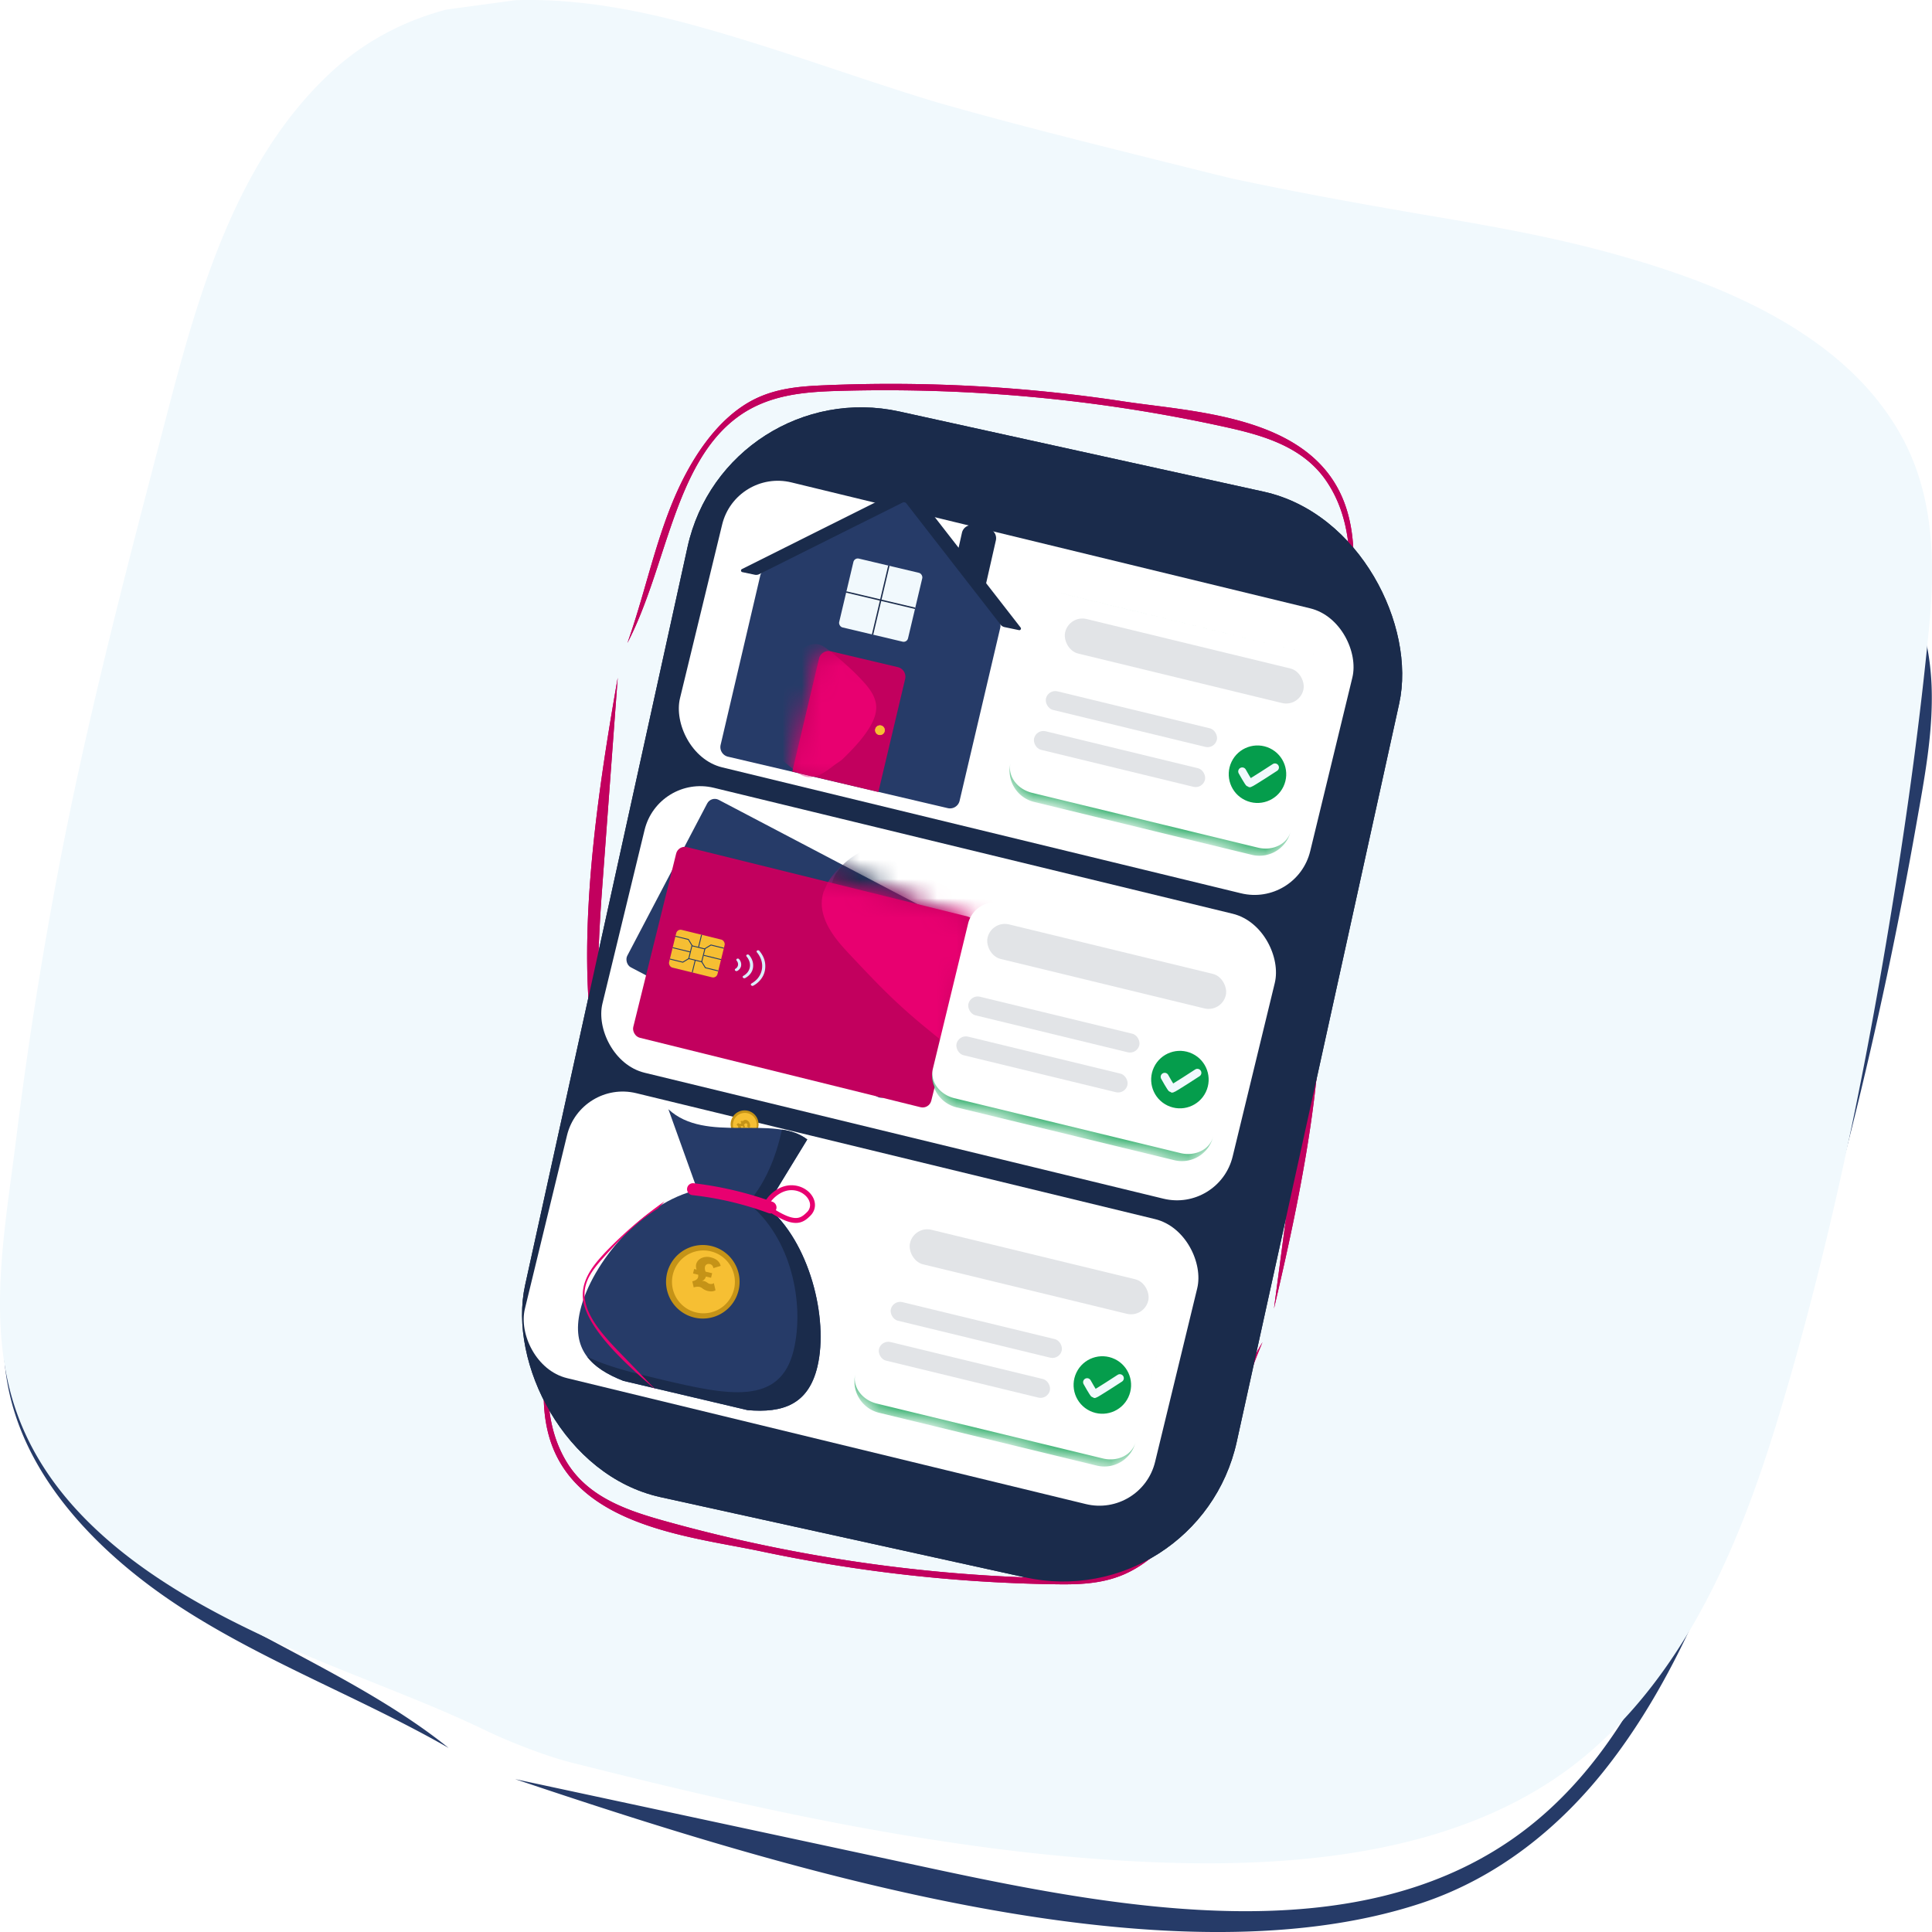 <svg xmlns="http://www.w3.org/2000/svg" width="100" height="100" fill="none"><path fill="#fff" d="M0 0h100v100H0z"/><path fill="#263B68" d="M89.182 80.258c1.783-4.642 3.247-9.426 4.619-14.21a231.13 231.13 0 0 0 3.857-15.492 232.97 232.97 0 0 0 1.531-7.891c.415-2.36.882-4.747.789-7.176-.478-11.883-15.343-15.108-24.79-17.49a208.63 208.63 0 0 1-29.677-9.91c-6.205-2.607-13.806-6.034-20.4-3.885-9.523 3.104-12.6 16.392-15.438 24.535A213.19 213.19 0 0 0 .737 63.642c-.473 2.796-.879 5.678-.242 8.5C1.57 76.89 5.47 80.752 9.75 83.45c4.28 2.698 9.077 4.51 13.47 7.023-7.025-5.655-17.764-7.914-21.214-16C.338 70.56.924 66.245 1.65 62.195a219.15 219.15 0 0 1 13.247-45.225c1.78-4.291 3.922-8.78 8.053-11.08 8.63-4.802 19.11 1.198 27.631 4.259 9.014 3.242 18.129 6.182 27.238 9.133 12.4 4.01 21.733 6.375 20.787 20.37-.91 13.383-5.142 26.15-9.673 38.56-2.346 6.435-5.074 13.192-10.82 17.091-8.19 5.565-19.663 3.605-29.813 1.425-7.208-1.548-14.426-3.093-21.635-4.64 13.173 4.426 33.493 10.843 46.872 6.429 3.975-1.312 7.218-3.935 9.689-7.116 2.606-3.347 4.443-7.213 5.958-11.148l-.003.006Z"/><path fill="#F1F9FD" d="M23.11.495c-2.325.608-4.451 1.769-6.186 3.443C12.16 8.504 10.24 15.306 8.632 21.48 6.552 29.43 4.457 37.367 2.94 45.46A216.365 216.365 0 0 0 .817 59.105C.31 63.179-.518 67.573.442 71.668c.73 3.123 2.48 5.636 4.767 7.714 3.732 3.402 8.894 5.63 13.348 7.4 1.517.612 3.048 1.209 4.55 1.86.684.299 1.36.601 2.027.923 1.226.59 3.035 1.3 4.364 1.645 6.423 1.626 12.904 3.142 19.455 4.117 2.49.377 4.989.676 7.494.867 8.803.678 19.226.353 26.04-5.685 2.586-2.285 4.533-5.095 6.078-8.134 1.38-2.72 2.434-5.618 3.323-8.493l.007-.019c2.75-8.976 4.65-18.265 6.139-27.536.734-4.565 1.356-9.146 1.805-13.753.334-3.44.288-7.018-1.507-10.156-1.19-2.087-2.908-3.743-4.898-5.072-3.045-2.045-6.723-3.339-10.142-4.269-2.945-.805-5.942-1.35-8.95-1.855-3.542-.603-7.081-1.233-10.593-1.987-1.15-.279-2.309-.57-3.456-.856-3.901-.977-7.833-1.952-11.686-3.05-.139-.04-.283-.084-.428-.128-3.916-1.198-7.769-2.629-11.712-3.74C33.287.56 29.973-.1 26.675.011"/><path fill="#C2005E" d="M40.464 63.7c2.083.394 4.209.622 6.33.806a87.089 87.089 0 0 0 10.293.273c1.032-.034 2.078-.046 3.111-.329 5.054-1.393 5.617-8.79 6.117-13.524a117.398 117.398 0 0 1 2.606-15.108c.774-3.212 1.821-7.168.54-10.099-1.85-4.23-7.7-4.393-11.337-4.946a80.24 80.24 0 0 0-15.414-.832c-1.221.049-2.476.138-3.648.718-1.97.978-3.407 3.215-4.325 5.518-.919 2.303-1.43 4.766-2.263 7.105 2.032-3.9 2.408-9.238 5.675-11.674 1.582-1.179 3.459-1.323 5.23-1.374 6.796-.196 13.53.43 20.064 1.873 1.932.427 3.97 1.007 5.18 2.749 2.526 3.64.537 9.22-.304 13.58-.89 4.611-1.647 9.241-2.408 13.87-1.034 6.3-1.532 10.977-7.568 11.9-5.771.879-11.462.115-17.017-.825-2.88-.486-5.92-1.123-7.902-3.477-2.829-3.355-2.621-9.013-2.247-14.061l.796-10.76c-1.17 6.708-2.796 17.017-.174 22.956.78 1.765 2.078 3.053 3.574 3.917 1.575.913 3.328 1.41 5.094 1.745l-.003-.001Z"/><path fill="#C2005E" d="M59.227 39.124c-2.024-.505-4.1-.85-6.174-1.152a85.694 85.694 0 0 0-10.1-.855c-1.016-.026-2.045-.074-3.077.145-5.046 1.082-6.02 8.319-6.78 12.943a115.568 115.568 0 0 1-3.423 14.698c-.944 3.112-2.198 6.94-1.107 9.894 1.578 4.263 7.317 4.756 10.86 5.507A78.98 78.98 0 0 0 54.526 82c1.204.021 2.441.005 3.626-.498 1.993-.85 3.532-2.965 4.565-5.176 1.034-2.212 1.677-4.603 2.63-6.854-2.22 3.718-2.894 8.941-6.243 11.15-1.622 1.068-3.475 1.102-5.219 1.051a80.755 80.755 0 0 1-19.61-2.983c-1.875-.53-3.844-1.216-4.934-2.997-2.275-3.721-.002-9.092 1.072-13.328 1.139-4.481 2.146-8.988 3.158-13.493 1.375-6.133 2.13-10.701 8.115-11.264 5.722-.535 11.27.54 16.676 1.78 2.803.643 5.753 1.441 7.567 3.868 2.59 3.458 2.063 9.006 1.407 13.946l-1.395 10.53c1.531-6.527 3.718-16.565 1.48-22.551-.666-1.779-1.87-3.118-3.29-4.053-1.495-.987-3.19-1.575-4.906-2.005l.002.001Z"/><rect width="37.716" height="57.536" x="37.565" y="19.322" fill="#1A2B4B" rx="9.206" transform="rotate(12.41 37.565 19.322)"/><rect width="33.944" height="54.515" x="39.193" y="21.447" fill="#263B68" rx="9.206" transform="rotate(12.41 39.193 21.447)"/><path fill="#C2005E" d="M40.464 63.7c2.083.394 4.209.622 6.33.806a87.089 87.089 0 0 0 10.293.273c1.032-.034 2.078-.046 3.111-.329 5.054-1.393 5.617-8.79 6.117-13.524a117.398 117.398 0 0 1 2.606-15.108c.774-3.212 1.821-7.168.54-10.099-1.85-4.23-7.7-4.393-11.337-4.946a80.24 80.24 0 0 0-15.414-.832c-1.221.049-2.476.138-3.648.718-1.97.978-3.407 3.215-4.325 5.518-.919 2.303-1.43 4.766-2.263 7.105 2.032-3.9 2.408-9.238 5.675-11.674 1.582-1.179 3.459-1.323 5.23-1.374 6.796-.196 13.53.43 20.064 1.873 1.932.427 3.97 1.007 5.18 2.749 2.526 3.64.537 9.22-.304 13.58-.89 4.611-1.647 9.241-2.408 13.87-1.034 6.3-1.532 10.977-7.568 11.9-5.771.879-11.462.115-17.017-.825-2.88-.486-5.92-1.123-7.902-3.477-2.829-3.355-2.621-9.013-2.247-14.061l.796-10.76c-1.17 6.708-2.796 17.017-.174 22.956.78 1.765 2.078 3.053 3.574 3.917 1.575.913 3.328 1.41 5.094 1.745l-.003-.001Z"/><path fill="#C2005E" d="M59.227 39.124c-2.024-.505-4.1-.85-6.174-1.152a85.694 85.694 0 0 0-10.1-.855c-1.016-.026-2.045-.074-3.077.145-5.046 1.082-6.02 8.319-6.78 12.943a115.568 115.568 0 0 1-3.423 14.698c-.944 3.112-2.198 6.94-1.107 9.894 1.578 4.263 7.317 4.756 10.86 5.507A78.98 78.98 0 0 0 54.526 82c1.204.021 2.441.005 3.626-.498 1.993-.85 3.532-2.965 4.565-5.176 1.034-2.212 1.677-4.603 2.63-6.854-2.22 3.718-2.894 8.941-6.243 11.15-1.622 1.068-3.475 1.102-5.219 1.051a80.755 80.755 0 0 1-19.61-2.983c-1.875-.53-3.844-1.216-4.934-2.997-2.275-3.721-.002-9.092 1.072-13.328 1.139-4.481 2.146-8.988 3.158-13.493 1.375-6.133 2.13-10.701 8.115-11.264 5.722-.535 11.27.54 16.676 1.78 2.803.643 5.753 1.441 7.567 3.868 2.59 3.458 2.063 9.006 1.407 13.946l-1.395 10.53c1.531-6.527 3.718-16.565 1.48-22.551-.666-1.779-1.87-3.118-3.29-4.053-1.495-.987-3.19-1.575-4.906-2.005l.002.001Z"/><rect width="37.716" height="57.536" x="37.565" y="19.322" fill="#1A2B4B" rx="9.206" transform="rotate(12.41 37.565 19.322)"/><rect width="33.944" height="54.515" x="39.193" y="21.447" fill="#1A2B4B" rx="9.206" transform="rotate(12.41 39.193 21.447)"/><g filter="url(#a)"><rect width="33.567" height="15.178" x="38.078" y="23.98" fill="#fff" rx="2.967" transform="rotate(13.644 38.078 23.98)"/></g><g filter="url(#b)"><mask id="c" fill="#fff"><path d="M54.123 31.712a1.447 1.447 0 0 1 1.748-1.066l11.691 2.839a1.447 1.447 0 0 1 1.065 1.747l-1.82 7.5a1.447 1.447 0 0 1-1.748 1.065l-11.692-2.838a1.447 1.447 0 0 1-1.064-1.748l1.82-7.5Z"/></mask><path fill="#fff" d="M54.123 31.712a1.447 1.447 0 0 1 1.748-1.066l11.691 2.839a1.447 1.447 0 0 1 1.065 1.747l-1.82 7.5a1.447 1.447 0 0 1-1.748 1.065l-11.692-2.838a1.447 1.447 0 0 1-1.064-1.748l1.82-7.5Z"/><path fill="#059D4C" d="m54.464 30.305 14.504 3.521-14.504-3.52Zm12.342 12.427a1.664 1.664 0 0 1-2.01 1.225L53.528 41.22a1.664 1.664 0 0 1-1.224-2.01c-.16.66.339 1.348 1.116 1.537l11.691 2.838c.777.188 1.536-.194 1.696-.854Zm-14.845-2.115 2.503-10.312-2.503 10.312Zm17.007-6.791-2.503 10.312 2.503-10.312Z" mask="url(#c)"/></g><circle cx="65.087" cy="40.073" r="1.488" fill="#059D4C" transform="rotate(25.525 65.087 40.073)"/><path stroke="#F1F9FD" stroke-linecap="round" stroke-width=".416" d="M64.298 39.93s.331.598.38.61c.047.01 1.312-.817 1.312-.817"/><rect width="9.102" height=".99" x="54.256" y="35.667" fill="#E2E4E7" rx=".495" transform="rotate(13.644 54.256 35.667)"/><rect width="12.685" height="1.84" x="55.351" y="31.824" fill="#E2E4E7" rx=".915" transform="rotate(13.644 55.351 31.824)"/><rect width="9.102" height=".99" x="53.641" y="37.733" fill="#E2E4E7" rx=".495" transform="rotate(13.644 53.641 37.733)"/><g filter="url(#d)"><rect width="33.567" height="15.178" x="34.063" y="39.787" fill="#fff" rx="2.967" transform="rotate(13.644 34.063 39.787)"/></g><rect width="15.302" height="9.79" x="36.81" y="41.195" fill="#263B68" rx=".441" transform="rotate(27.691 36.81 41.195)"/><mask id="e" width="19" height="16" x="32" y="41" maskUnits="userSpaceOnUse" style="mask-type:alpha"><rect width="15.302" height="9.79" x="36.81" y="41.195" fill="#C2005E" rx=".441" transform="rotate(27.691 36.81 41.195)"/></mask><g mask="url(#e)"><path fill="#1A2B4B" d="M43.284 45.193a1.91 1.91 0 0 0-.28.928c-.032.903.427 1.752.857 2.51.554.978 1.104 1.956 1.726 2.893.348.525.71 1.038 1.092 1.54.338.447.675.957 1.16 1.266.37.236.78.315 1.203.3.69-.024 1.41-.299 2.016-.551.208-.085.415-.173.625-.253.095-.036.19-.07.287-.103.177-.06.422-.163.585-.256.786-.455 1.567-.926 2.304-1.456.28-.201.554-.41.819-.632.929-.775 1.922-1.802 2.016-3.045a3.69 3.69 0 0 0-.178-1.378 7.367 7.367 0 0 0-.483-1.15v-.002c-.586-1.142-1.284-2.233-2.021-3.283A30.31 30.31 0 0 0 53.879 41c-.295-.369-.64-.715-1.116-.85a2.086 2.086 0 0 0-.965-.03c-.494.092-.978.316-1.403.552a12.46 12.46 0 0 0-1.056.674c-.405.28-.813.556-1.23.818l-.42.246c-.477.277-.956.558-1.44.818-.017.01-.035.02-.054.029-.499.257-1.013.485-1.507.753-.398.215-.786.468-1.1.794"/><rect width="2.485" height="1.936" x="35.765" y="45.242" fill="#F6BF33" rx=".224" transform="rotate(27.6 35.765 45.242)"/><path stroke="#263B68" stroke-width=".045" d="m35.992 46.813-.356.112-.59-.308M36.548 47.104l.112.357.587.307M36.288 46.247l-.112-.356-.59-.308M36.845 46.538l.357-.111.587.306M35.317 46.099l.795.416M36.726 46.839l.791.413M36.87 45.82l-.298.57M36.257 46.983l-.29.553"/><path stroke="#263B68" stroke-width=".045" d="m36.271 46.238.588.308-.305.584-.588-.308z"/><path fill="#DAEFFC" d="M38.696 48.887c-.036-.037-.045-.067-.022-.094a.094.094 0 0 1 .043-.026c.126-.036.24-.089.34-.16a.964.964 0 0 0 .4-.877 1.114 1.114 0 0 0-.1-.365c-.005-.014-.012-.027-.018-.041-.015-.038.002-.073.04-.082.04-.01.083.01.1.048.027.063.055.125.076.189.061.189.075.375.04.556a1.058 1.058 0 0 1-.574.767 1.19 1.19 0 0 1-.248.096c-.014.004-.03.002-.046.003l-.03-.014ZM38.95 48.063c-.08.17-.242.303-.476.368a.093.093 0 0 1-.108-.04c-.02-.037-.006-.074.038-.087a.72.72 0 0 0 .237-.114.57.57 0 0 0 .228-.475.698.698 0 0 0-.056-.257l-.025-.055c-.015-.038.002-.072.04-.081.039-.01.083.01.101.048.036.07.061.14.077.214a.74.74 0 0 1-.056.479ZM38.408 47.806a.372.372 0 0 1-.235.186.09.09 0 0 1-.089-.023c-.023-.022-.03-.053-.015-.075a.072.072 0 0 1 .037-.028c.163-.046.229-.217.158-.37-.01-.024-.017-.047-.003-.068.014-.021.037-.031.068-.027.032.004.056.02.068.047.051.106.063.21.028.312l-.017.046Z"/></g><rect width="15.89" height="10.166" x="35.108" y="43.735" fill="#C2005E" rx=".458" transform="rotate(13.893 35.108 43.735)"/><mask id="f" width="19" height="15" x="32" y="43" maskUnits="userSpaceOnUse" style="mask-type:alpha"><rect width="15.89" height="10.166" x="35.108" y="43.735" fill="#C2005E" rx=".458" transform="rotate(13.893 35.108 43.735)"/></mask><g mask="url(#f)"><path fill="#E80070" d="M42.627 46.163c-.102.326-.123.67-.052 1.005.19.918.864 1.662 1.486 2.32.8.848 1.597 1.698 2.456 2.49.48.442.974.87 1.482 1.281.452.368.919.798 1.484.99.43.146.865.124 1.288.004.69-.194 1.348-.65 1.896-1.055.189-.137.376-.277.567-.41.088-.06.175-.118.264-.175.164-.103.386-.268.527-.403.68-.653 1.351-1.321 1.963-2.039.233-.272.457-.551.67-.84.744-1.01 1.491-2.293 1.278-3.57a3.833 3.833 0 0 0-.52-1.345 7.657 7.657 0 0 0-.772-1.04l-.002-.002c-.873-1.006-1.847-1.934-2.85-2.81a31.44 31.44 0 0 0-1.52-1.252c-.388-.299-.822-.562-1.335-.582a2.17 2.17 0 0 0-.98.21c-.476.214-.909.561-1.278.904-.32.295-.611.616-.898.94-.34.383-.683.763-1.038 1.13-.12.118-.243.236-.364.353-.412.397-.825.799-1.248 1.181l-.048.042c-.44.383-.902.74-1.333 1.133-.348.316-.677.667-.913 1.073"/><rect width="2.58" height="2.011" x="35.056" y="48.074" fill="#F6BF33" rx=".233" transform="rotate(13.801 35.056 48.074)"/><path stroke="#263B68" stroke-width=".047" d="m35.675 49.603-.332.2-.67-.164M36.307 49.758l.202.332.668.164M35.833 48.959l-.201-.333-.671-.164M36.467 49.115l.332-.202.668.165M34.816 49.05l.906.222M36.422 49.446l.9.221M36.314 48.383l-.16.649M35.984 49.708l-.155.63"/><path stroke="#263B68" stroke-width=".047" d="m35.814 48.953.67.164-.164.665-.67-.165z"/><path fill="#DAEFFC" d="M38.915 51.024c-.046-.028-.063-.056-.046-.089a.098.098 0 0 1 .037-.036c.118-.069.22-.15.303-.247a1 1 0 0 0 .185-.983 1.161 1.161 0 0 0-.189-.344l-.029-.036c-.025-.035-.016-.074.02-.093a.091.091 0 0 1 .113.024c.043.056.087.113.123.172.109.175.169.36.178.551.018.356-.106.663-.389.916-.067.06-.143.112-.226.157-.013.008-.03.01-.045.015l-.035-.007ZM38.967 50.13c-.039.191-.169.366-.389.49a.097.097 0 0 1-.119-.014c-.03-.032-.024-.073.018-.097a.747.747 0 0 0 .21-.174.593.593 0 0 0 .112-.535.724.724 0 0 0-.12-.246c-.013-.016-.026-.032-.038-.05-.025-.033-.017-.071.02-.09a.095.095 0 0 1 .114.023.918.918 0 0 1 .13.197.768.768 0 0 1 .062.497ZM38.357 50.006a.386.386 0 0 1-.19.245.093.093 0 0 1-.096 0c-.028-.017-.044-.046-.034-.073a.074.074 0 0 1 .03-.036c.153-.088.177-.276.068-.413-.016-.021-.029-.043-.02-.068.01-.025.03-.04.062-.044a.087.087 0 0 1 .08.03.419.419 0 0 1 .106.309l-.006.05Z"/></g><g filter="url(#g)"><mask id="h" fill="#fff"><path d="M50.108 47.518a1.447 1.447 0 0 1 1.748-1.065l11.691 2.838a1.447 1.447 0 0 1 1.065 1.748l-1.82 7.5a1.447 1.447 0 0 1-1.748 1.065l-11.691-2.838a1.447 1.447 0 0 1-1.065-1.748l1.82-7.5Z"/></mask><path fill="#fff" d="M50.108 47.518a1.447 1.447 0 0 1 1.748-1.065l11.691 2.838a1.447 1.447 0 0 1 1.065 1.748l-1.82 7.5a1.447 1.447 0 0 1-1.748 1.065l-11.691-2.838a1.447 1.447 0 0 1-1.065-1.748l1.82-7.5Z"/><path fill="#059D4C" d="m50.45 46.112 14.504 3.52-14.504-3.52Zm12.342 12.427a1.664 1.664 0 0 1-2.01 1.224l-11.27-2.735a1.664 1.664 0 0 1-1.224-2.01c-.16.66.34 1.348 1.116 1.537l11.691 2.838c.777.188 1.537-.194 1.697-.854Zm-14.846-2.115 2.504-10.312-2.504 10.312Zm17.008-6.791L62.45 59.945l2.504-10.312Z" mask="url(#h)"/></g><circle cx="61.072" cy="55.88" r="1.488" fill="#059D4C" transform="rotate(25.525 61.072 55.88)"/><path stroke="#F1F9FD" stroke-linecap="round" stroke-width=".416" d="M60.284 55.737s.33.598.379.609c.048.011 1.312-.816 1.312-.816"/><rect width="9.102" height=".99" x="50.242" y="51.474" fill="#E2E4E7" rx=".495" transform="rotate(13.644 50.242 51.474)"/><rect width="12.685" height="1.84" x="51.336" y="47.631" fill="#E2E4E7" rx=".915" transform="rotate(13.644 51.336 47.63)"/><rect width="9.102" height=".99" x="49.627" y="53.54" fill="#E2E4E7" rx=".495" transform="rotate(13.644 49.627 53.54)"/><g filter="url(#i)"><rect width="33.567" height="15.178" x="30.048" y="55.594" fill="#fff" rx="2.967" transform="rotate(13.644 30.048 55.594)"/></g><g filter="url(#j)"><mask id="k" fill="#fff"><path d="M46.094 63.325a1.447 1.447 0 0 1 1.747-1.065l11.692 2.838a1.447 1.447 0 0 1 1.065 1.748l-1.82 7.5a1.447 1.447 0 0 1-1.748 1.064l-11.692-2.838a1.447 1.447 0 0 1-1.065-1.747l1.82-7.5Z"/></mask><path fill="#fff" d="M46.094 63.325a1.447 1.447 0 0 1 1.747-1.065l11.692 2.838a1.447 1.447 0 0 1 1.065 1.748l-1.82 7.5a1.447 1.447 0 0 1-1.748 1.064l-11.692-2.838a1.447 1.447 0 0 1-1.065-1.747l1.82-7.5Z"/><path fill="#059D4C" d="m46.435 61.919 14.504 3.52-14.504-3.52Zm12.342 12.427a1.664 1.664 0 0 1-2.01 1.224l-11.27-2.735a1.664 1.664 0 0 1-1.224-2.01c-.16.66.34 1.348 1.116 1.536L57.081 75.2c.776.189 1.536-.193 1.696-.853ZM43.932 72.23l2.503-10.312-2.503 10.312Zm17.007-6.791-2.503 10.312 2.503-10.313Z" mask="url(#k)"/></g><circle cx="57.057" cy="71.687" r="1.488" fill="#059D4C" transform="rotate(25.525 57.057 71.687)"/><path stroke="#F1F9FD" stroke-linecap="round" stroke-width=".416" d="M56.269 71.543s.331.598.38.61c.047.01 1.312-.817 1.312-.817"/><rect width="9.102" height=".99" x="46.227" y="67.281" fill="#E2E4E7" rx=".495" transform="rotate(13.644 46.227 67.28)"/><rect width="12.685" height="1.84" x="47.322" y="63.438" fill="#E2E4E7" rx=".915" transform="rotate(13.644 47.322 63.438)"/><rect width="9.102" height=".99" x="45.612" y="69.347" fill="#E2E4E7" rx=".495" transform="rotate(13.644 45.612 69.347)"/><path fill="#263B68" d="M39.347 29.805a.51.51 0 0 1 .26-.336l6.847-3.59a.51.51 0 0 1 .644.145l4.583 6.053a.51.51 0 0 1 .09.425l-2.102 8.947a.51.51 0 0 1-.613.38L37.68 39.166a.51.51 0 0 1-.38-.613l2.048-8.747Z"/><path fill="#1A2B4B" fill-rule="evenodd" d="m51.043 30.187.503-2.216a.51.51 0 0 0-.386-.611l-.76-.17a.51.51 0 0 0-.61.387l-.173.775-2.443-3.143a.155.155 0 0 0-.191-.043l-8.582 4.29a.084.084 0 0 0 .02.157l.647.136a.35.35 0 0 0 .229-.03l7.423-3.707a.155.155 0 0 1 .192.044l4.877 6.275a.35.35 0 0 0 .205.128l.75.157a.084.084 0 0 0 .083-.134l-1.784-2.295Z" clip-rule="evenodd"/><rect width="3.662" height="3.662" x="44.226" y="28.859" fill="#F1F9FD" rx=".232" transform="rotate(13.327 44.226 28.86)"/><path stroke="#1A2B4B" stroke-width=".071" d="m46.007 29.282-.844 3.563M47.367 31.485l-3.563-.844"/><path fill="#C2005E" d="M42.392 34.09a.51.51 0 0 1 .614-.38l3.465.821a.51.51 0 0 1 .379.614l-1.386 5.85-4.458-1.057 1.386-5.849Z"/><circle cx="45.546" cy="37.796" r=".25" fill="#F6BF33" transform="rotate(13.327 45.546 37.796)"/><mask id="l" width="6" height="8" x="41" y="33" maskUnits="userSpaceOnUse" style="mask-type:alpha"><path fill="#C2005E" d="M42.393 34.086a.51.51 0 0 1 .614-.379l3.465.82a.51.51 0 0 1 .379.615l-1.386 5.849-4.458-1.056 1.386-5.849Z"/></mask><g mask="url(#l)"><path fill="#E80070" d="M38.582 36.65a.875.875 0 0 0-.018.444c.088.404.388.73.666 1.017.356.371.712.742 1.094 1.088.214.193.434.38.66.559.2.16.408.348.658.43.191.063.383.051.569-.004.304-.088.592-.292.832-.473.082-.062.164-.124.248-.183a3.62 3.62 0 0 1 .116-.079c.072-.046.169-.12.23-.18.298-.291.591-.589.858-.908.101-.121.199-.245.291-.373.325-.45.649-1.02.55-1.581a1.692 1.692 0 0 0-.236-.592c-.1-.162-.22-.313-.345-.455h-.001c-.39-.441-.824-.846-1.27-1.228-.22-.189-.444-.372-.676-.546-.173-.13-.365-.245-.592-.25a.955.955 0 0 0-.431.096 2.179 2.179 0 0 0-.56.404c-.14.132-.267.275-.392.42-.148.17-.298.338-.453.502l-.159.157c-.18.177-.36.356-.546.527l-.02.019c-.193.17-.395.33-.584.505a2.032 2.032 0 0 0-.398.478"/><circle cx="45.547" cy="37.792" r=".25" fill="#F6BF33" transform="rotate(13.327 45.547 37.792)"/></g><path fill="#C59317" d="M39.179 57.857a.723.723 0 1 1-1.277.679.723.723 0 0 1 1.277-.68Z"/><path fill="#F6BF33" d="M39.086 57.906a.618.618 0 1 1-1.09.58.618.618 0 0 1 1.09-.58Z"/><path fill="#C59317" d="m38.431 58.482-.092.112c-.036-.013-.073-.046-.104-.114a.282.282 0 0 1-.023-.11.164.164 0 0 0-.01-.066.241.241 0 0 0-.079-.085l.078-.094c.042.034.093.06.134.041a.14.14 0 0 0 .04-.028l-.042-.095.083-.038.02.046a.184.184 0 0 1 .075-.068c.118-.053.237.036.282.137.048.105.046.192-.012.264l-.122-.088a.089.089 0 0 0 .022-.103c-.02-.043-.061-.062-.1-.044a.16.16 0 0 0-.064.059l-.006.009.054.12-.083.038-.043-.096-.006.003a.117.117 0 0 1-.112-.013.14.14 0 0 1 .026.039c.011.025.012.045.013.064 0 .018 0 .034.01.053.015.036.04.053.061.057Z"/><path fill="#263B68" d="m32.256 71.472 6.44 1.517c1.812.157 3.148-.279 3.615-2.26.585-2.483-.41-6.478-2.64-8.295l2.113-3.455c-1.742-1.313-5.253.237-7.188-1.565l1.5 4.178c-2.808.63-5.48 3.76-6.065 6.243-.467 1.982.533 2.969 2.225 3.637Z"/><path fill="#1A2B4B" d="M38.696 72.988c1.812.157 3.148-.279 3.615-2.26.585-2.483-.41-6.478-2.64-8.294l2.113-3.456c-.407-.307-.848-.448-1.31-.51-.326 1.499-.883 2.792-1.758 3.801 2.24 1.778 2.935 5.19 2.37 7.593-.694 2.943-3.455 2.344-6.846 1.545-1.49-.351-2.854-.682-3.856-1.194.409.545 1.067.94 1.883 1.26l6.428 1.515Z"/><path fill="#E80070" d="M39.774 62.789c-1.289-.473-2.6-.78-3.936-.928a.31.31 0 1 1 .068-.617c1.382.162 2.743.48 4.082.962a.31.31 0 1 1-.214.583Z"/><path fill="#E80070" d="M40.92 63.264c-.33-.077-.742-.29-1.297-.667-.04-.027-.127-.11-.067-.296.11-.342.7-.97 1.438-.952.096.002.191.014.284.036.425.1.768.401.873.767.08.28.005.56-.203.77-.239.24-.515.463-1.028.342Zm-1.128-.86c.509.344.897.544 1.186.612.354.084.543-.027.79-.274a.505.505 0 0 0 .138-.52c-.079-.274-.355-.511-.687-.59a1.134 1.134 0 0 0-.232-.029c-.502-.012-.879.352-.982.463-.15.162-.204.288-.213.338Z"/><path fill="#926E14" d="m36.871 66.395.086.37c-.083.056-.213.082-.406.037a.746.746 0 0 1-.264-.127.434.434 0 0 0-.156-.083.632.632 0 0 0-.303.026l-.073-.313c.139-.032.273-.099.3-.213a.366.366 0 0 0 .005-.13l-.266-.064.055-.234.13.03a.485.485 0 0 1-.026-.264c.078-.332.455-.44.738-.373.296.07.474.213.534.449l-.38.114a.234.234 0 0 0-.18-.21c-.12-.028-.226.03-.252.137a.42.42 0 0 0 .021.229l.009.028.34.08-.056.234-.268-.063-.004.017a.308.308 0 0 1-.205.212c.042-.005.09.001.122.008.07.017.112.048.155.076.037.03.072.053.126.066.1.023.176-.003.218-.04Z"/><path fill="#C59317" d="M36.688 64.467a1.903 1.903 0 1 1-.62 3.756 1.903 1.903 0 0 1 .62-3.756Z"/><path fill="#F6BF33" d="M36.644 64.741a1.626 1.626 0 1 1-.529 3.208 1.626 1.626 0 0 1 .53-3.208Z"/><path fill="#C59317" d="m36.949 66.412.085.371c-.082.055-.212.082-.405.036a.744.744 0 0 1-.265-.127.434.434 0 0 0-.155-.083.633.633 0 0 0-.303.027l-.073-.314c.139-.032.273-.098.3-.213a.361.361 0 0 0 .005-.13l-.266-.063.055-.234.13.03a.486.486 0 0 1-.026-.264c.078-.332.454-.44.738-.373.295.07.473.212.534.448l-.38.115a.234.234 0 0 0-.18-.21c-.12-.029-.227.029-.252.136a.42.42 0 0 0 .02.23l.01.027.34.08-.056.235-.269-.063-.004.017a.308.308 0 0 1-.205.212c.043-.005.09 0 .122.008.071.017.113.047.155.075.037.03.073.053.127.066.1.024.176-.002.218-.039Z"/><path fill="#E80070" fill-rule="evenodd" d="m34.047 62.558.348-.366c-.126.076-.243.163-.36.25l-.046.034a21.04 21.04 0 0 0-1.92 1.607c-.374.356-.743.72-1.077 1.11-.283.33-.538.69-.692 1.102a2.01 2.01 0 0 0-.056 1.287c.448 1.53 2.405 3.25 3.7 4.354l-.935-.966-.936-.967c-.878-.907-1.82-1.955-1.817-3.022.002-.749.48-1.33.951-1.857.841-.943 1.729-1.874 2.84-2.566Z" clip-rule="evenodd"/><defs><filter id="a" width="36.416" height="22.884" x="34.389" y="24.162" color-interpolation-filters="sRGB" filterUnits="userSpaceOnUse"><feFlood flood-opacity="0" result="BackgroundImageFix"/><feColorMatrix in="SourceAlpha" result="hardAlpha" values="0 0 0 0 0 0 0 0 0 0 0 0 0 0 0 0 0 0 127 0"/><feOffset dy=".289"/><feGaussianBlur stdDeviation=".362"/><feComposite in2="hardAlpha" operator="out"/><feColorMatrix values="0 0 0 0 0.149 0 0 0 0 0.231 0 0 0 0 0.408 0 0 0 0.2 0"/><feBlend in2="BackgroundImageFix" result="effect1_dropShadow_3691_2672"/><feBlend in="SourceGraphic" in2="effect1_dropShadow_3691_2672" result="shape"/></filter><filter id="b" width="17.854" height="14.68" x="51.538" y="30.171" color-interpolation-filters="sRGB" filterUnits="userSpaceOnUse"><feFlood flood-opacity="0" result="BackgroundImageFix"/><feColorMatrix in="SourceAlpha" result="hardAlpha" values="0 0 0 0 0 0 0 0 0 0 0 0 0 0 0 0 0 0 127 0"/><feOffset dy=".289"/><feGaussianBlur stdDeviation=".362"/><feComposite in2="hardAlpha" operator="out"/><feColorMatrix values="0 0 0 0 0.149 0 0 0 0 0.231 0 0 0 0 0.408 0 0 0 0.2 0"/><feBlend in2="BackgroundImageFix" result="effect1_dropShadow_3691_2672"/><feBlend in="SourceGraphic" in2="effect1_dropShadow_3691_2672" result="shape"/></filter><filter id="d" width="36.416" height="22.884" x="30.375" y="39.968" color-interpolation-filters="sRGB" filterUnits="userSpaceOnUse"><feFlood flood-opacity="0" result="BackgroundImageFix"/><feColorMatrix in="SourceAlpha" result="hardAlpha" values="0 0 0 0 0 0 0 0 0 0 0 0 0 0 0 0 0 0 127 0"/><feOffset dy=".289"/><feGaussianBlur stdDeviation=".362"/><feComposite in2="hardAlpha" operator="out"/><feColorMatrix values="0 0 0 0 0.149 0 0 0 0 0.231 0 0 0 0 0.408 0 0 0 0.2 0"/><feBlend in2="BackgroundImageFix" result="effect1_dropShadow_3691_2672"/><feBlend in="SourceGraphic" in2="effect1_dropShadow_3691_2672" result="shape"/></filter><filter id="g" width="17.854" height="14.68" x="47.523" y="45.978" color-interpolation-filters="sRGB" filterUnits="userSpaceOnUse"><feFlood flood-opacity="0" result="BackgroundImageFix"/><feColorMatrix in="SourceAlpha" result="hardAlpha" values="0 0 0 0 0 0 0 0 0 0 0 0 0 0 0 0 0 0 127 0"/><feOffset dy=".289"/><feGaussianBlur stdDeviation=".362"/><feComposite in2="hardAlpha" operator="out"/><feColorMatrix values="0 0 0 0 0.149 0 0 0 0 0.231 0 0 0 0 0.408 0 0 0 0.2 0"/><feBlend in2="BackgroundImageFix" result="effect1_dropShadow_3691_2672"/><feBlend in="SourceGraphic" in2="effect1_dropShadow_3691_2672" result="shape"/></filter><filter id="i" width="36.416" height="22.884" x="26.36" y="55.775" color-interpolation-filters="sRGB" filterUnits="userSpaceOnUse"><feFlood flood-opacity="0" result="BackgroundImageFix"/><feColorMatrix in="SourceAlpha" result="hardAlpha" values="0 0 0 0 0 0 0 0 0 0 0 0 0 0 0 0 0 0 127 0"/><feOffset dy=".289"/><feGaussianBlur stdDeviation=".362"/><feComposite in2="hardAlpha" operator="out"/><feColorMatrix values="0 0 0 0 0.149 0 0 0 0 0.231 0 0 0 0 0.408 0 0 0 0.2 0"/><feBlend in2="BackgroundImageFix" result="effect1_dropShadow_3691_2672"/><feBlend in="SourceGraphic" in2="effect1_dropShadow_3691_2672" result="shape"/></filter><filter id="j" width="17.854" height="14.68" x="43.508" y="61.785" color-interpolation-filters="sRGB" filterUnits="userSpaceOnUse"><feFlood flood-opacity="0" result="BackgroundImageFix"/><feColorMatrix in="SourceAlpha" result="hardAlpha" values="0 0 0 0 0 0 0 0 0 0 0 0 0 0 0 0 0 0 127 0"/><feOffset dy=".289"/><feGaussianBlur stdDeviation=".362"/><feComposite in2="hardAlpha" operator="out"/><feColorMatrix values="0 0 0 0 0.149 0 0 0 0 0.231 0 0 0 0 0.408 0 0 0 0.2 0"/><feBlend in2="BackgroundImageFix" result="effect1_dropShadow_3691_2672"/><feBlend in="SourceGraphic" in2="effect1_dropShadow_3691_2672" result="shape"/></filter></defs></svg>